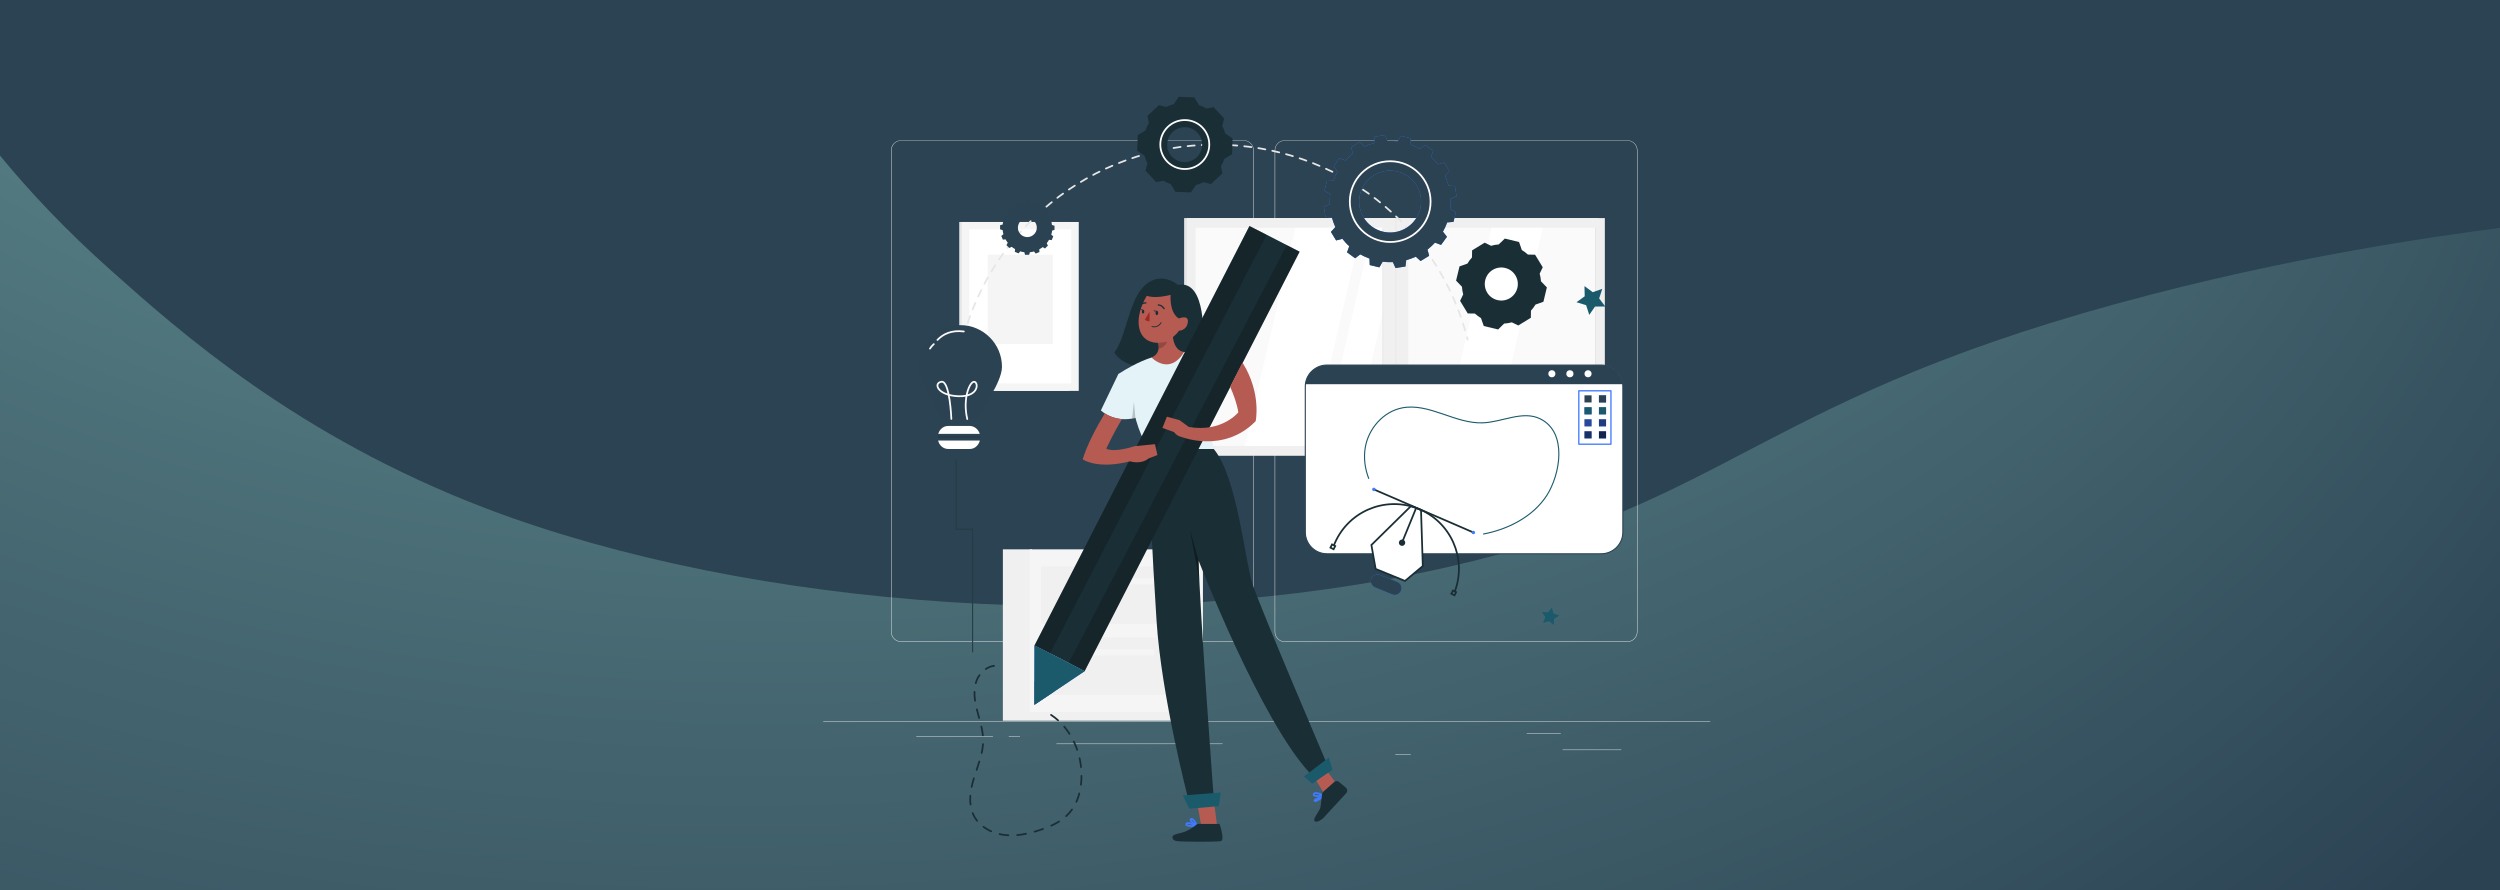 <?xml version="1.0" encoding="utf-8"?>
<!-- Generator: Adobe Illustrator 24.1.0, SVG Export Plug-In . SVG Version: 6.00 Build 0)  -->
<!DOCTYPE svg PUBLIC "-//W3C//DTD SVG 1.1//EN" "http://www.w3.org/Graphics/SVG/1.1/DTD/svg11.dtd">
<svg version="1.1" id="Calque_1" xmlns:x="http://ns.adobe.com/Extensibility/1.0/" xmlns:i="http://ns.adobe.com/AdobeIllustrator/10.0/" xmlns:graph="http://ns.adobe.com/Graphs/1.0/"
	 xmlns="http://www.w3.org/2000/svg" xmlns:xlink="http://www.w3.org/1999/xlink" x="0px" y="0px" width="2246.8px" height="800px"
	 viewBox="0 0 2246.8 800" style="enable-background:new 0 0 2246.8 800;" xml:space="preserve">
<rect x="0" y="0" width="2246.8" height="800" fill="#333333" stroke="none"/>
<style type="text/css">
	.st0{fill:url(#SVGID_1_);}
	.st1{fill:url(#SVGID_2_);}
	.st2{fill:#EBEBEB;}
	.st3{fill:#F0F0F0;}
	.st4{fill:#F5F5F5;}
	.st5{fill:#E6E6E6;}
	.st6{fill:#FAFAFA;}
	.st7{fill:#FFFFFF;}
	
		.st8{fill:none;stroke:#E6E6E6;stroke-width:1.594;stroke-linecap:round;stroke-linejoin:round;stroke-miterlimit:10;stroke-dasharray:6.377,6.377;}
	.st9{fill:#2B4253;}
	.st10{fill:none;stroke:#FAFAFA;stroke-width:1.594;stroke-linecap:round;stroke-linejoin:round;stroke-miterlimit:10;}
	.st11{opacity:0.3;}
	.st12{fill:#1A2E35;}
	.st13{fill:none;stroke:#233D44;stroke-miterlimit:10;}
	.st14{fill:none;stroke:#FFFFFF;stroke-width:1.594;stroke-miterlimit:10;}
	.st15{fill:#407BFF;}
	.st16{fill:none;stroke:#FFFFFF;stroke-width:1.594;stroke-miterlimit:10;}
	.st17{fill:#1A5A6B;}
	.st18{fill:#FFFFFF;stroke:#2B4253;stroke-miterlimit:10;}
	.st19{fill:none;stroke:#1A5A6B;stroke-miterlimit:10;}
	.st20{fill:#FFFFFF;stroke:#1A2E35;stroke-width:1.594;stroke-miterlimit:10;}
	.st21{fill:none;stroke:#1A2E35;stroke-width:1.594;stroke-miterlimit:10;}
	.st22{fill:none;stroke:#1A2E35;stroke-width:1.594;stroke-miterlimit:10;}
	.st23{fill:none;stroke:#407BFF;stroke-width:1.196;stroke-linecap:round;stroke-linejoin:round;stroke-miterlimit:10;}
	.st24{opacity:0.4;enable-background:new    ;}
	.st25{opacity:0.5;enable-background:new    ;}
	.st26{opacity:0.6;enable-background:new    ;}
	.st27{opacity:0.7;enable-background:new    ;}
	
		.st28{fill:none;stroke:#1A2E35;stroke-width:1.594;stroke-linecap:round;stroke-linejoin:round;stroke-miterlimit:10;stroke-dasharray:7.971,7.971;}
	.st29{fill:#E4F3F7;}
	.st30{fill:#B55B52;}
	.st31{fill:none;stroke:#1A2E35;stroke-width:0.797;stroke-linecap:round;stroke-linejoin:round;stroke-miterlimit:10;}
	.st32{fill:none;stroke:#1A2E35;stroke-width:1.196;stroke-linecap:round;stroke-linejoin:round;stroke-miterlimit:10;}
	.st33{fill:#A02724;}
	.st34{fill:none;stroke:#1A2E35;stroke-width:1.594;stroke-linecap:round;stroke-linejoin:round;stroke-miterlimit:10;}
	.st35{opacity:0.2;enable-background:new    ;}
	.st36{fill:none;stroke:#407BFF;stroke-width:1.594;stroke-miterlimit:10;}
</style>
<g id="Background_3_">
	<g>
		
			<radialGradient id="SVGID_1_" cx="2802.624" cy="2178.762" r="322.616" fx="2894.197" fy="2488.109" gradientTransform="matrix(5.991 0 0 -3.444 -16347.23 7435.786)" gradientUnits="userSpaceOnUse">
			<stop  offset="0.112" style="stop-color:#7CB4B0"/>
			<stop  offset="0.621" style="stop-color:#547C81"/>
			<stop  offset="1" style="stop-color:#2B4353"/>
		</radialGradient>
		<rect x="-60.7" y="-40.2" class="st0" width="2356.9" height="903.3"/>
		
			<radialGradient id="SVGID_2_" cx="2817.815" cy="2111.758" r="331.253" fx="2899.923" fy="2374.102" gradientTransform="matrix(5.991 0 0 -3.444 -16347.23 7435.786)" gradientUnits="userSpaceOnUse">
			<stop  offset="0.112" style="stop-color:#7BB2AE"/>
			<stop  offset="0.622" style="stop-color:#496C75"/>
			<stop  offset="1" style="stop-color:#2B4253"/>
		</radialGradient>
		<path class="st1" d="M-60.7,54.9c30.1,48.9,79.1,115.8,160.3,188c61.5,54.9,167.2,149,336.6,213.8
			c239.3,91.2,586.1,116.2,864.2,53.1c259.5-58.8,278.9-153.4,632.4-245c149-38.6,280.3-56.7,363.4-65.8c0,223.6,0,440.7,0,664.3
			c-800.4,0-1556.5,0-2356.9,0C-65.5,591.6-55.7,326.4-60.7,54.9z"/>
	</g>
</g>
<g>
	<g>
		<rect x="739.9" y="648" class="st2" width="797.1" height="0.4"/>
		<rect x="1404.3" y="673.7" class="st2" width="52.8" height="0.4"/>
		<rect x="1254" y="678" class="st2" width="13.9" height="0.4"/>
		<rect x="1372.1" y="658.9" class="st2" width="30.6" height="0.4"/>
		<rect x="823.5" y="661.6" class="st2" width="68.9" height="0.4"/>
		<rect x="906.6" y="661.6" class="st2" width="10.1" height="0.4"/>
		<rect x="949.5" y="668.3" class="st2" width="149.3" height="0.4"/>
		<path class="st2" d="M1117.7,576.9H809.9c-5,0-9.1-4.1-9.1-9.1V135.1c0-5,4.1-9,9.1-9h307.8c5,0,9.1,4.1,9.1,9.1l0,0v432.6
			C1126.8,572.9,1122.7,576.9,1117.7,576.9z M809.9,126.4c-4.8,0-8.7,3.9-8.7,8.7v432.7c0,4.8,3.9,8.7,8.7,8.7h307.8
			c4.8,0,8.7-3.9,8.7-8.7V135.1c0-4.8-3.9-8.7-8.7-8.7C1117.7,126.4,809.9,126.4,809.9,126.4z"/>
		<path class="st2" d="M1462.5,576.9h-307.8c-5,0-9.1-4.1-9.1-9.1V135.1c0.1-5,4.1-9,9.1-9h307.8c5,0,9,4,9.1,9v432.7
			C1471.6,572.8,1467.5,576.9,1462.5,576.9z M1154.7,126.4c-4.8,0-8.7,3.9-8.7,8.7v432.7c0,4.8,3.9,8.7,8.7,8.7h307.8
			c4.8,0,8.7-3.9,8.7-8.7V135.1c0-4.8-3.9-8.7-8.7-8.7C1462.5,126.4,1154.7,126.4,1154.7,126.4z"/>
	</g>
	<g>
		<rect x="901.3" y="493.7" class="st3" width="26.2" height="146.2"/>
		<rect x="901.3" y="639.8" class="st3" width="179.8" height="7.9"/>
		<rect x="925.4" y="493.7" class="st4" width="155.7" height="146.2"/>
		<rect x="935.6" y="509.1" class="st3" width="135.1" height="51.5"/>
		<rect x="935.6" y="572.9" class="st3" width="135.1" height="51.5"/>
		<path class="st4" d="M1035.2,525.2h-63.9c-1.3,0-2.3-1-2.3-2.3v-1c0-1.3,1-2.3,2.3-2.3h63.9c1.3,0,2.3,1,2.3,2.3v1
			C1037.5,524.2,1036.5,525.2,1035.2,525.2z"/>
		<path class="st4" d="M1035.2,589h-63.9c-1.3,0-2.3-1-2.3-2.3v-1c0-1.3,1-2.3,2.3-2.3h63.9c1.3,0,2.3,1,2.3,2.3v1
			C1037.5,588,1036.5,589,1035.2,589z"/>
	</g>
	<g>
		<rect x="1064.2" y="196" class="st5" width="372.5" height="213.4"/>
		<rect x="1066.8" y="196" class="st3" width="375.5" height="213.4"/>
		<rect x="1074.5" y="204.7" class="st6" width="360" height="196"/>
		<polygon class="st7" points="1118.7,400.7 1164.3,204.7 1223.9,204.7 1178.4,400.7 		"/>
		<polygon class="st7" points="1188.1,400.7 1233.6,204.7 1260.5,204.7 1215,400.7 		"/>
		<polygon class="st7" points="1295,400.7 1340.5,204.7 1386.6,204.7 1341.1,400.7 		"/>
		<rect x="1433.5" y="204.7" class="st5" width="1" height="196"/>
		<rect x="1243.3" y="196" class="st3" width="22.4" height="213.4"/>
		<rect x="1242.4" y="204.7" class="st5" width="1" height="196"/>
		<rect x="1254.1" y="196" class="st5" width="0.8" height="213.4"/>
	</g>
	<g>
		<rect x="862.1" y="199.5" class="st5" width="99" height="151.8"/>
		<rect x="864.4" y="199.5" class="st4" width="105.1" height="151.8"/>
		<rect x="871.1" y="206.2" class="st7" width="91.7" height="138.4"/>
		<rect x="887.7" y="228.9" class="st4" width="58.6" height="80.3"/>
	</g>
</g>
<g>
	<path class="st8" d="M863,314.7C885.8,209.1,979.7,130,1092.1,130c109.9,0,201.5,73.3,226.9,175.3"/>
	<g>
		<path class="st9" d="M863,292.2c-20.7,0-37.5,16.8-37.5,37.5c0,7.5,5.7,18.3,8.4,23c1.2,2,2.3,4.1,3.3,6.2l7.4,14.6
			c0.9,1.8,2.8,3,4.9,3H863h13.5c2.1,0,3.9-1.2,4.9-3l7.4-14.6c1.1-2.1,2.2-4.1,3.3-6.2c2.7-4.7,8.4-15.5,8.4-23
			C900.5,309,883.7,292.2,863,292.2z"/>
		<path class="st10" d="M855,376.5c0,0-1.3-34.6-8.9-33.4c-7.6,1.2-3.5,12.4,15.4,13s17.9-13,13.9-13s-10.4,15.3-6.1,33.5"/>
		<path class="st10" d="M842.5,305.5c5.1-5.3,12.6-9,23.7-7.6"/>
		<path class="st10" d="M835.8,313.3c0.8-1.3,1.8-2.6,3.4-4"/>
		<g>
			<path class="st9" d="M881,393.2c0,0.2,0,0.3,0,0.5c0,0.8-0.1,1.5-0.3,2.2c-0.4,1.8-1.3,3.3-2.4,4.6c-1.7,1.9-4,3-6.6,3h-19.5
				c-4.3,0-8-3.2-9-7.6c-0.2-0.7-0.3-1.4-0.3-2.2c0-0.2,0-0.3,0-0.5c0-0.3,0-0.6,0-0.9c0-0.1,0-0.2,0-0.3c0.1-0.7,0.2-1.4,0.4-2
				c0.5-1.6,1.2-2.9,2.3-4.1c1.7-1.9,4-3,6.6-3h19.5c4.1,0,7.7,3,8.9,7.1c0.2,0.6,0.4,1.3,0.4,2c0,0.1,0,0.2,0,0.3
				C881,392.6,881,392.9,881,393.2z"/>
			<path class="st7" d="M880.5,389.9h-37.3c0.5-1.6,1.2-2.9,2.3-4.1c1.7-1.9,4-3,6.6-3h19.5C875.7,382.9,879.3,385.8,880.5,389.9z"
				/>
			<path class="st7" d="M880.6,395.9c-0.4,1.8-1.3,3.3-2.4,4.6c-1.7,1.9-4,3-6.6,3h-19.5c-4.3,0-8-3.2-9-7.6H880.6z"/>
			<g class="st11">
				<path class="st12" d="M881,393.2c0,0.2,0,0.3,0,0.5h-38.2c0-0.2,0-0.3,0-0.5c0-0.3,0-0.6,0-0.9c0-0.1,0-0.2,0-0.3h38.1
					c0,0.1,0,0.2,0,0.3C881,392.6,881,392.9,881,393.2z"/>
			</g>
		</g>
	</g>
	<g>
		<path class="st9" d="M861.8,414.4c0,1.4-1.1,2.5-2.5,2.5s-2.5-1.1-2.5-2.5s1.1-2.5,2.5-2.5S861.8,413,861.8,414.4z"/>
		<polyline class="st13" points="859.3,414.4 859.3,475.7 874.1,475.7 874.1,586.3 		"/>
	</g>
	<g>
		<path class="st9" d="M947.7,206.6v-3.7l-2.3-0.7c-0.1-1.2-0.4-2.5-0.7-3.7l1.9-1.5l-1.4-3.4l-2.4,0.3c-0.6-1.1-1.3-2.1-2-3.1
			l1.2-2.1l-2.6-2.6l-2.1,1.1c-1-0.8-2-1.5-3.1-2.1l0.3-2.4l-3.4-1.4l-1.5,1.8c-1.2-0.4-2.4-0.6-3.7-0.8l-0.6-2.3h-3.7l-0.7,2.3
			c-1.2,0.1-2.5,0.4-3.7,0.7l-1.5-1.9l-3.4,1.4l0.3,2.4c-1.1,0.6-2.1,1.3-3.1,2l-2.1-1.2l-2.6,2.6l1.1,2.1c-0.8,1-1.5,2-2.1,3.1
			l-2.4-0.3l-1.4,3.4l1.9,1.5c-0.4,1.2-0.6,2.4-0.8,3.7l-2.3,0.6v3.7l2.3,0.7c0.1,1.2,0.4,2.5,0.7,3.7l-1.9,1.5l1.4,3.4l2.4-0.3
			c0.6,1.1,1.3,2.1,2,3.1l-1.2,2.1l2.6,2.6l2.1-1.1c1,0.8,2,1.5,3.1,2.1l-0.3,2.4l3.4,1.4l1.5-1.8c1.2,0.4,2.4,0.6,3.7,0.8l0.6,2.3
			h3.7l0.7-2.3c1.2-0.1,2.5-0.4,3.7-0.7l1.5,1.9l3.4-1.4l-0.2-2.4c1.1-0.6,2.1-1.3,3.1-2l2.1,1.2l2.6-2.6l-1.1-2.1
			c0.8-1,1.5-2,2.1-3.1l2.4,0.3l1.4-3.4l-1.8-1.5c0.4-1.2,0.6-2.4,0.8-3.7L947.7,206.6z M923.2,213.1c-4.7-0.1-8.5-3.9-8.4-8.6
			c0.1-4.7,3.9-8.5,8.6-8.4c4.7,0.1,8.5,3.9,8.4,8.6C931.8,209.3,927.9,213.1,923.2,213.1L923.2,213.1L923.2,213.1z"/>
		<path class="st12" d="M1390.2,258.3l-5.3-5.5l0,0c-0.2-2.3-0.5-4.6-1.2-6.8l2.8-5.8l-6.9-11.3l-6.4-0.1c-1.7-1.6-3.6-2.9-5.5-4.1
			l0,0l-2.5-7.2l-12.8-3.1l-5.5,5.3l0,0c-2.3,0.1-4.6,0.5-6.8,1.2l-5.8-2.8L1323,225l-0.1,6.4l0,0c-1.6,1.7-3,3.6-4.1,5.5l-7.1,2.5
			l-3.1,12.8l5.3,5.5c0.1,2.3,0.5,4.6,1.1,6.9l0,0l-2.8,5.8l6.9,11.3l6.4,0.1c1.7,1.6,3.6,2.9,5.5,4.1l0,0l2.5,7.1l12.9,3.1l5.4-5.3
			c2.3-0.1,4.6-0.5,6.9-1.1l0,0l5.8,2.8l11.3-6.9l0.1-6.4c1.6-1.7,2.9-3.6,4.1-5.5l0,0l7.1-2.5L1390.2,258.3z M1345.8,269.7
			c-8-1.9-12.9-9.9-11-17.9s9.9-12.9,17.9-11s12.9,9.9,11,17.9l0,0C1361.8,266.7,1353.8,271.6,1345.8,269.7L1345.8,269.7z"/>
		<g>
			<path class="st12" d="M1107.7,124.4l-6.6-4.5l0,0c-0.7-2.4-1.5-4.7-2.6-6.8l1.7-6.6l-9.5-10.2l-6.6,1.2c-2.1-1.3-4.3-2.3-6.6-3.1
				l0,0l-4.1-6.9l-14-0.5l-4.5,6.6l0,0c-2.4,0.6-4.7,1.5-6.8,2.6l-6.6-1.7l-10.2,9.6l1.2,6.6l0,0c-1.3,2.1-2.3,4.3-3.1,6.6l-6.9,4.1
				l-0.5,14l6.6,4.5c0.6,2.4,1.5,4.7,2.6,6.9l0,0l-1.7,6.6l9.5,10.2l6.6-1.2c2.1,1.2,4.3,2.3,6.6,3.1l0,0l4.1,6.9l14,0.5l4.5-6.6
				c2.4-0.6,4.7-1.5,6.9-2.6l0,0l6.6,1.7l10.2-9.5l-1.2-6.6c1.3-2.1,2.3-4.3,3.1-6.6l0,0l6.9-4.1L1107.7,124.4z M1064.2,145.7
				c-8.7-0.3-15.5-7.6-15.2-16.2c0.3-8.7,7.6-15.5,16.2-15.2c8.7,0.3,15.5,7.6,15.2,16.2l0,0
				C1080.1,139.2,1072.9,145.9,1064.2,145.7L1064.2,145.7z"/>
			<ellipse class="st14" cx="1064.8" cy="129.9" rx="22" ry="22"/>
		</g>
		<g>
			<path class="st15" d="M1306.3,199.4l2.1-8.7l-5.1-2.9c0.4-3,0.5-6.1,0.4-9.1l5.3-2.4l-1.4-8.9l-5.8-0.7c-0.8-2.9-1.8-5.8-3.1-8.6
				l3.9-4.3l-4.7-7.7l-5.6,1.6c-1.9-2.4-3.9-4.7-6.2-6.7l2-5.5l-7.3-5.3l-4.6,3.6c-2.7-1.5-5.4-2.8-8.3-3.8l-0.2-5.8l-8.8-2.1
				l-2.8,5c-3-0.4-6.1-0.5-9.1-0.4l-2.5-5.3l-8.9,1.4l-0.7,5.8c-2.9,0.8-5.8,1.8-8.6,3.1l-4.3-4l-7.7,4.7l1.6,5.6
				c-2.4,1.9-4.7,3.9-6.7,6.2l-5.4-2l-5.3,7.3l3.6,4.6c-1.5,2.7-2.8,5.4-3.8,8.3l-5.8,0.3l-2.1,8.7l5.1,2.9c-0.4,3-0.5,6.1-0.4,9.2
				l-5.3,2.4l1.4,8.9l5.8,0.7c0.8,2.9,1.8,5.8,3.1,8.6l-4,4.3l4.7,7.7l5.6-1.5c1.9,2.4,3.9,4.7,6.2,6.7l-2,5.5l7.3,5.3l4.6-3.5
				c2.7,1.5,5.5,2.8,8.3,3.8l0.2,5.8l8.7,2.1l2.9-5.1c3,0.4,6.1,0.5,9.2,0.4l2.4,5.3l8.9-1.4l0.7-5.7c2.9-0.8,5.8-1.8,8.6-3.1
				l4.3,3.9l7.7-4.7l-1.5-5.6c2.4-1.9,4.6-3.9,6.7-6.2l5.5,2l5.3-7.3l-3.6-4.6c1.5-2.7,2.8-5.4,3.8-8.3L1306.3,199.4z M1242.8,208.2
				c-14.9-3.6-24.1-18.7-20.5-33.6s18.7-24.1,33.6-20.5s24.1,18.6,20.5,33.5C1272.8,202.6,1257.8,211.8,1242.8,208.2
				C1242.9,208.2,1242.8,208.2,1242.8,208.2L1242.8,208.2z"/>
			<path class="st9" d="M1306.3,199.4l2.1-8.7l-5.1-2.9c0.4-3,0.5-6.1,0.4-9.1l5.3-2.4l-1.4-8.9l-5.8-0.7c-0.8-2.9-1.8-5.8-3.1-8.6
				l3.9-4.3l-4.7-7.7l-5.6,1.6c-1.9-2.4-3.9-4.7-6.2-6.7l2-5.5l-7.3-5.3l-4.6,3.6c-2.7-1.5-5.4-2.8-8.3-3.8l-0.2-5.8l-8.8-2.1
				l-2.8,5c-3-0.4-6.1-0.5-9.1-0.4l-2.5-5.3l-8.9,1.4l-0.7,5.8c-2.9,0.8-5.8,1.8-8.6,3.1l-4.3-4l-7.7,4.7l1.6,5.6
				c-2.4,1.9-4.7,3.9-6.7,6.2l-5.4-2l-5.3,7.3l3.6,4.6c-1.5,2.7-2.8,5.4-3.8,8.3l-5.8,0.3l-2.1,8.7l5.1,2.9c-0.4,3-0.5,6.1-0.4,9.2
				l-5.3,2.4l1.4,8.9l5.8,0.7c0.8,2.9,1.8,5.8,3.1,8.6l-4,4.3l4.7,7.7l5.6-1.5c1.9,2.4,3.9,4.7,6.2,6.7l-2,5.5l7.3,5.3l4.6-3.5
				c2.7,1.5,5.5,2.8,8.3,3.8l0.2,5.8l8.7,2.1l2.9-5.1c3,0.4,6.1,0.5,9.2,0.4l2.4,5.3l8.9-1.4l0.7-5.7c2.9-0.8,5.8-1.8,8.6-3.1
				l4.3,3.9l7.7-4.7l-1.5-5.6c2.4-1.9,4.6-3.9,6.7-6.2l5.5,2l5.3-7.3l-3.6-4.6c1.5-2.7,2.8-5.4,3.8-8.3L1306.3,199.4z M1242.8,208.2
				c-14.9-3.6-24.1-18.7-20.5-33.6s18.7-24.1,33.6-20.5s24.1,18.6,20.5,33.5C1272.8,202.6,1257.8,211.8,1242.8,208.2
				C1242.9,208.2,1242.8,208.2,1242.8,208.2L1242.8,208.2z"/>
			<circle class="st16" cx="1249.4" cy="181.2" r="36.3"/>
		</g>
	</g>
</g>
<g>
	<polygon class="st17" points="1442.7,275.5 1433.5,275.5 1428.3,283 1425.5,274.3 1416.8,271.6 1424.2,266.3 1424,257.1 
		1431.4,262.6 1440,259.6 1437.2,268.2 	"/>
	<polygon class="st17" points="1396.5,561.8 1392.2,558.3 1386.8,559.8 1388.8,554.6 1385.7,550 1391.3,550.3 1394.7,545.9 
		1396.1,551.3 1401.4,553.2 1396.7,556.2 	"/>
</g>
<g>
	<path class="st18" d="M1458.5,347.6v130.6c0,10.8-8.7,19.5-19.5,19.5h-246.4c-10.8,0-19.5-8.7-19.5-19.5V347.6c0-0.8,0-1.5,0.1-2.3
		c1.1-9.7,9.4-17.2,19.4-17.2H1439c10,0,18.3,7.5,19.4,17.2C1458.5,346.1,1458.5,346.8,1458.5,347.6z"/>
	<path class="st19" d="M1230.2,430.3c-3.5-9-4.8-18.7-3.2-28.2c2.9-16.9,16.1-32.1,33-35.5c24.4-4.8,47.9,14.5,72.8,13.4
		c17.5-0.7,35.7-11.3,51.4-3.6c24.9,12.2,17.9,50.3,5.9,68.9c-12.5,19.3-35.2,30.6-57.2,34.7"/>
	<g>
		<g>
			<polygon class="st20" points="1236.3,511.3 1262.7,522.1 1278.7,508.7 1277.1,458.4 1268.2,454.7 1232.5,489.8 			"/>
			<path class="st15" d="M1251.2,534.2l-15.4-6.3c-3.1-1.3-4.6-4.8-3.3-7.9l0,0c1.3-3.1,4.8-4.6,7.9-3.3l15.4,6.3
				c3.1,1.3,4.6,4.8,3.3,7.9l0,0C1257.8,534,1254.3,535.5,1251.2,534.2z"/>
			<line class="st21" x1="1272.7" y1="456.6" x2="1260" y2="487.7"/>
			<path class="st12" d="M1262.7,488.8c-0.6,1.5-2.3,2.2-3.7,1.6c-1.5-0.6-2.2-2.3-1.6-3.7c0.6-1.5,2.3-2.2,3.7-1.6
				C1262.6,485.6,1263.3,487.3,1262.7,488.8z"/>
			<path class="st9" d="M1251.2,534.2l-15.4-6.3c-3.1-1.3-4.6-4.8-3.3-7.9l0,0c1.3-3.1,4.8-4.6,7.9-3.3l15.4,6.3
				c3.1,1.3,4.6,4.8,3.3,7.9l0,0C1257.8,534,1254.3,535.5,1251.2,534.2z"/>
		</g>
		<path class="st21" d="M1198.7,490.4c11.5-30,45.1-45,75.1-33.5s45,45.1,33.5,75.1"/>
		
			<rect x="1305.2" y="531.6" transform="matrix(0.452 -0.892 0.892 0.452 240.215 1457.537)" class="st22" width="3.2" height="3.2"/>
		
			<rect x="1196.5" y="490.1" transform="matrix(0.452 -0.892 0.892 0.452 217.7 1337.91)" class="st22" width="3.2" height="3.2"/>
		<line class="st21" x1="1234.6" y1="439.8" x2="1323.6" y2="478.3"/>
		<path class="st15" d="M1325.7,478.8c-0.1,0.9-0.9,1.4-1.8,1.3s-1.4-0.9-1.3-1.8s0.9-1.4,1.8-1.3
			C1325.2,477.2,1325.8,478,1325.7,478.8z"/>
		<path class="st15" d="M1236.3,440.1c-0.1,0.9-0.9,1.4-1.8,1.3s-1.4-0.9-1.3-1.8s0.9-1.4,1.8-1.3S1236.4,439.2,1236.3,440.1z"/>
	</g>
	<path class="st9" d="M1458.4,345.3h-285.2c1.1-9.7,9.4-17.2,19.4-17.2H1439C1449,328.1,1457.2,335.6,1458.4,345.3z"/>
	<g>
		<path class="st7" d="M1397.9,335.9c0,1.8-1.4,3.2-3.2,3.2c-1.8,0-3.2-1.4-3.2-3.2c0-1.8,1.4-3.2,3.2-3.2
			C1396.5,332.7,1397.9,334.1,1397.9,335.9z"/>
		<circle class="st7" cx="1410.9" cy="335.9" r="3.2"/>
		<path class="st7" d="M1430.4,335.9c0,1.8-1.4,3.2-3.2,3.2s-3.2-1.4-3.2-3.2c0-1.8,1.4-3.2,3.2-3.2S1430.4,334.1,1430.4,335.9z"/>
	</g>
	<g>
		<rect x="1418.9" y="351.2" class="st23" width="28.9" height="48"/>
		<rect x="1424" y="355.3" class="st9" width="6.4" height="6.4"/>
		<rect x="1437" y="355.3" class="st15" width="6.4" height="6.4"/>
		<rect x="1424" y="366" class="st15" width="6.4" height="6.4"/>
		<rect x="1437" y="366" class="st15" width="6.4" height="6.4"/>
		<rect x="1424" y="376.8" class="st15" width="6.4" height="6.4"/>
		<rect x="1437" y="376.8" class="st15" width="6.4" height="6.4"/>
		<rect x="1424" y="387.6" class="st15" width="6.4" height="6.4"/>
		<rect x="1437" y="387.6" class="st15" width="6.4" height="6.4"/>
		<rect x="1437" y="355.3" class="st9" width="6.4" height="6.4"/>
		<rect x="1424" y="366" class="st17" width="6.4" height="6.4"/>
		<rect x="1437" y="366" class="st17" width="6.4" height="6.4"/>
		<rect x="1424" y="376.8" class="st24" width="6.4" height="6.4"/>
		<rect x="1437" y="376.8" class="st25" width="6.4" height="6.4"/>
		<rect x="1424" y="387.6" class="st26" width="6.4" height="6.4"/>
		<rect x="1437" y="387.6" class="st27" width="6.4" height="6.4"/>
	</g>
</g>
<g>
	<path class="st28" d="M944.6,642.5c18.6,12.2,28.3,35.5,27.3,57.7c-0.5,10.8-3.5,21.9-10.6,30.1c-7,8.1-17.3,12.7-27.5,15.9
		c-10.5,3.4-21.6,5.7-32.5,4c-10.9-1.6-21.6-7.8-26.4-17.7c-5-10.4-2.9-22.8,0.6-33.9c3.5-11,8.2-22,8.1-33.6
		c-0.1-9-3.2-17.6-5.4-26.3c-2.3-8.7-3.7-18.1-0.7-26.6s11.9-15.4,20.7-13.5"/>
	<g>
		<path class="st12" d="M1058.7,256.1c0,0-14.5-12.9-29.4,0s-16.7,46-27.8,60.7c0,0,6,12.4,29.9,13.9c23.8,1.5,49.8-22.7,49.8-22.7
			S1085.2,250.8,1058.7,256.1z"/>
		<path class="st29" d="M1035,321.3c-1.4,0.5-12.1,3.4-29.7,14.7l12.8,29.5c0,0,4,22.7,13.7,36.8l19.9,18.6l39.1-17.3l-10.6-55.1
			l1-28.2C1081.1,320.3,1067.6,310.7,1035,321.3z"/>
		<path class="st30" d="M1067.5,289.8c-1.1,7.4-7.9,7.4-7.9,7.4c-1.5,2.5-5.5,5.8-5.5,5.8c1.7,13.3,10.1,13.3,10.1,13.3
			c-13.2,21.8-29.3,5-29.3,5c4.6-2,6.1-5.3,6.3-8c0.3-2.9-0.7-5.2-0.7-5.2c-11.6-0.2-17.5-8.1-17.2-19.8c0.3-11.7,7.4-22.5,7.4-22.5
			c7.6,3,21.3-0.8,21.3-0.8c-0.7,18,7.6,21.2,7.6,21.2S1068.7,282.3,1067.5,289.8z"/>
		<path class="st31" d="M1035.3,293.5c0,0,5.2,1.6,8.2-3.5"/>
		<path class="st12" d="M1040.9,281.3c0,1.1-0.6,1.9-1.3,1.9c-0.7,0-1.2-0.9-1.1-2c0-1.1,0.6-1.9,1.3-1.9
			C1040.4,279.4,1040.9,280.2,1040.9,281.3z"/>
		<path class="st12" d="M1028.4,280.1c0,1-0.6,1.7-1.2,1.7s-1.1-0.8-1-1.8c0-1,0.6-1.8,1.2-1.7
			C1027.9,278.4,1028.4,279.2,1028.4,280.1z"/>
		<path class="st32" d="M1041,274.1c0,0,2.8-0.3,5.2,3.3"/>
		<path class="st33" d="M1033.1,288.7v-8.6l-4.2,7.3C1029,287.4,1031.2,289.1,1033.1,288.7z"/>
		<path class="st34" d="M1133.7,377.4"/>
		<path class="st29" d="M1023.4,347.6l-1.2,27.5c-0.6,0.2-1.2,0.3-1.8,0.5c-1,0.3-2,0.4-3,0.6c-18,3.1-28-7.4-28-7.4l15.8-32.9
			L1023.4,347.6z"/>
		<path class="st32" d="M1029.8,272.2c-0.8,0-1.9,0.1-3.1,0.6"/>
		<path class="st12" d="M1033.4,444.6c0,0,1.6,45.3,6,113.1c4.3,67.7,28.3,159.6,28.3,159.6h23.1c0,0-12.7-170.8-13.6-213.5
			c0,0,55.7,143.8,100.2,191.2l14.8-9.3c0,0-60.3-141.1-66.8-161.5c-6.5-20.4-13.6-95.7-34.6-120.7H1053L1033.4,444.6z"/>
		<polygon class="st30" points="1076,721.7 1079.3,740.8 1093.6,740.5 1091.2,721.7 		"/>
		<path class="st30" d="M1181.4,698.9c0.3,0.6,8.3,14,8.3,14l9.9-10.5l-9.1-12.4L1181.4,698.9z"/>
		<polygon class="st17" points="1063,714.9 1097.1,712.2 1095.4,724.5 1068.9,726.8 		"/>
		<polygon class="st17" points="1171.9,697.8 1194.3,680.8 1197.5,691.8 1179.3,704.3 		"/>
		<g>
			<polygon class="st15" points="929.6,633.5 929.7,580.1 974.8,603.2 			"/>
			<polygon class="st12" points="1168,226.2 974.8,603.2 960.5,595.8 943.7,587.2 929.7,580.1 1122.9,203.1 1138.4,211 
				1156.5,220.3 			"/>
			<polygon class="st24" points="947.8,621.3 929.6,633.5 929.6,612.4 			"/>
			<polygon class="st35" points="1168,226.2 974.8,603.2 960.5,595.8 1156.5,220.3 			"/>
			<polygon class="st35" points="1138.4,211 943.7,587.2 929.7,580.1 1122.9,203.1 			"/>
			<polygon class="st17" points="974.8,603.2 929.6,633.5 929.6,611.5 929.7,580 			"/>
		</g>
		<path class="st30" d="M1128.5,378.5c-28.9,29.5-66.9,14.1-66.9,14.1c-4-0.6-6.5-4.3-6.5-4.3l-10.4-3.7l4-10.1l11.4,3.1l8.3,6.1
			c29.8,5.2,44.5-13.1,44.5-13.1c-1.2-8-4.6-16.9-7.4-23.1l11.1-21.7c0.2,0.3,0.4,0.5,0.5,0.8
			C1133.8,353.8,1128.5,378.5,1128.5,378.5z"/>
		<path class="st30" d="M1040.2,408.9l-8.1,3.2c-6.9,5.7-16.5,2.5-16.5,2.5c-29.7,7.6-42.6-1.8-42.6-1.8c4.1-13.4,12.5-29,19.9-41.3
			c3.1,2,8.6,4.5,15.4,5.1c-7.2,11.9-14.1,26.6-14.1,26.6c7.5,3.9,25.4-2.2,25.4-2.2l18.4-1.8L1040.2,408.9z"/>
		<path class="st24" d="M1077.1,503.8l-7.6-27.6c0,0,8.1,43.7,8.2,44.7C1077.8,521.8,1077.1,503.8,1077.1,503.8z"/>
		<g>
			<path class="st36" d="M1189.3,714.9c0,0-7.5-4-8.6-1.2C1179.6,716.6,1189.3,714.9,1189.3,714.9z"/>
			<path class="st36" d="M1189.3,715.9c0,0-8,2-7.9,3.7C1181.6,721.4,1189.3,715.9,1189.3,715.9z"/>
			<path class="st12" d="M1203.3,702.7l6.2,5.1c1.5,1.2,1.7,3.5,0.4,5l-20.6,22.4c-0.1,0.1-0.2,0.2-0.3,0.3c-1,0.8-5.3,4.2-7.4,2.5
				c-2.4-1.9,4.7-9.1,5.2-12.9c0.4-2.9,1.1-8.9,1.4-11.5c0.1-0.8,0.5-1.6,1.1-2.1l9.6-8.5C1200.1,701.7,1202,701.6,1203.3,702.7z"/>
		</g>
		<g>
			<path class="st36" d="M1076,742.4c0,0-3.7-7.8-5.7-6.3C1068.2,737.5,1076,742.4,1076,742.4z"/>
			<path class="st36" d="M1075.4,742.4c0,0-8.2-4.5-9.2-1.9C1065.2,743.1,1075.4,742.4,1075.4,742.4z"/>
			<path class="st12" d="M1096,740.5h-20c0,0-6.7,6.3-14.8,8.1s-7.3,3.1-7.3,3.1s-1.3,3.4,3.6,4.2c4.9,0.7,35.8,0.9,39.7,0
				C1101.1,755,1096,740.5,1096,740.5z"/>
		</g>
		<path class="st12" d="M1039.8,279.4l-3.2-0.5C1036.6,279,1037.7,280.9,1039.8,279.4z"/>
		<path class="st12" d="M1027.4,278.3l-2.6-0.5C1024.8,277.9,1025.8,279.6,1027.4,278.3z"/>
		<path class="st35" d="M1048.9,306.9c0,0-1.7,5.7-7.6,6.4c0.3-2.9-0.7-5.2-0.7-5.2S1046.1,307.9,1048.9,306.9z"/>
		<path class="st35" d="M1020.4,375.6c-1,0.3-2,0.4-3,0.6l1.7-15L1020.4,375.6z"/>
	</g>
</g>
</svg>
